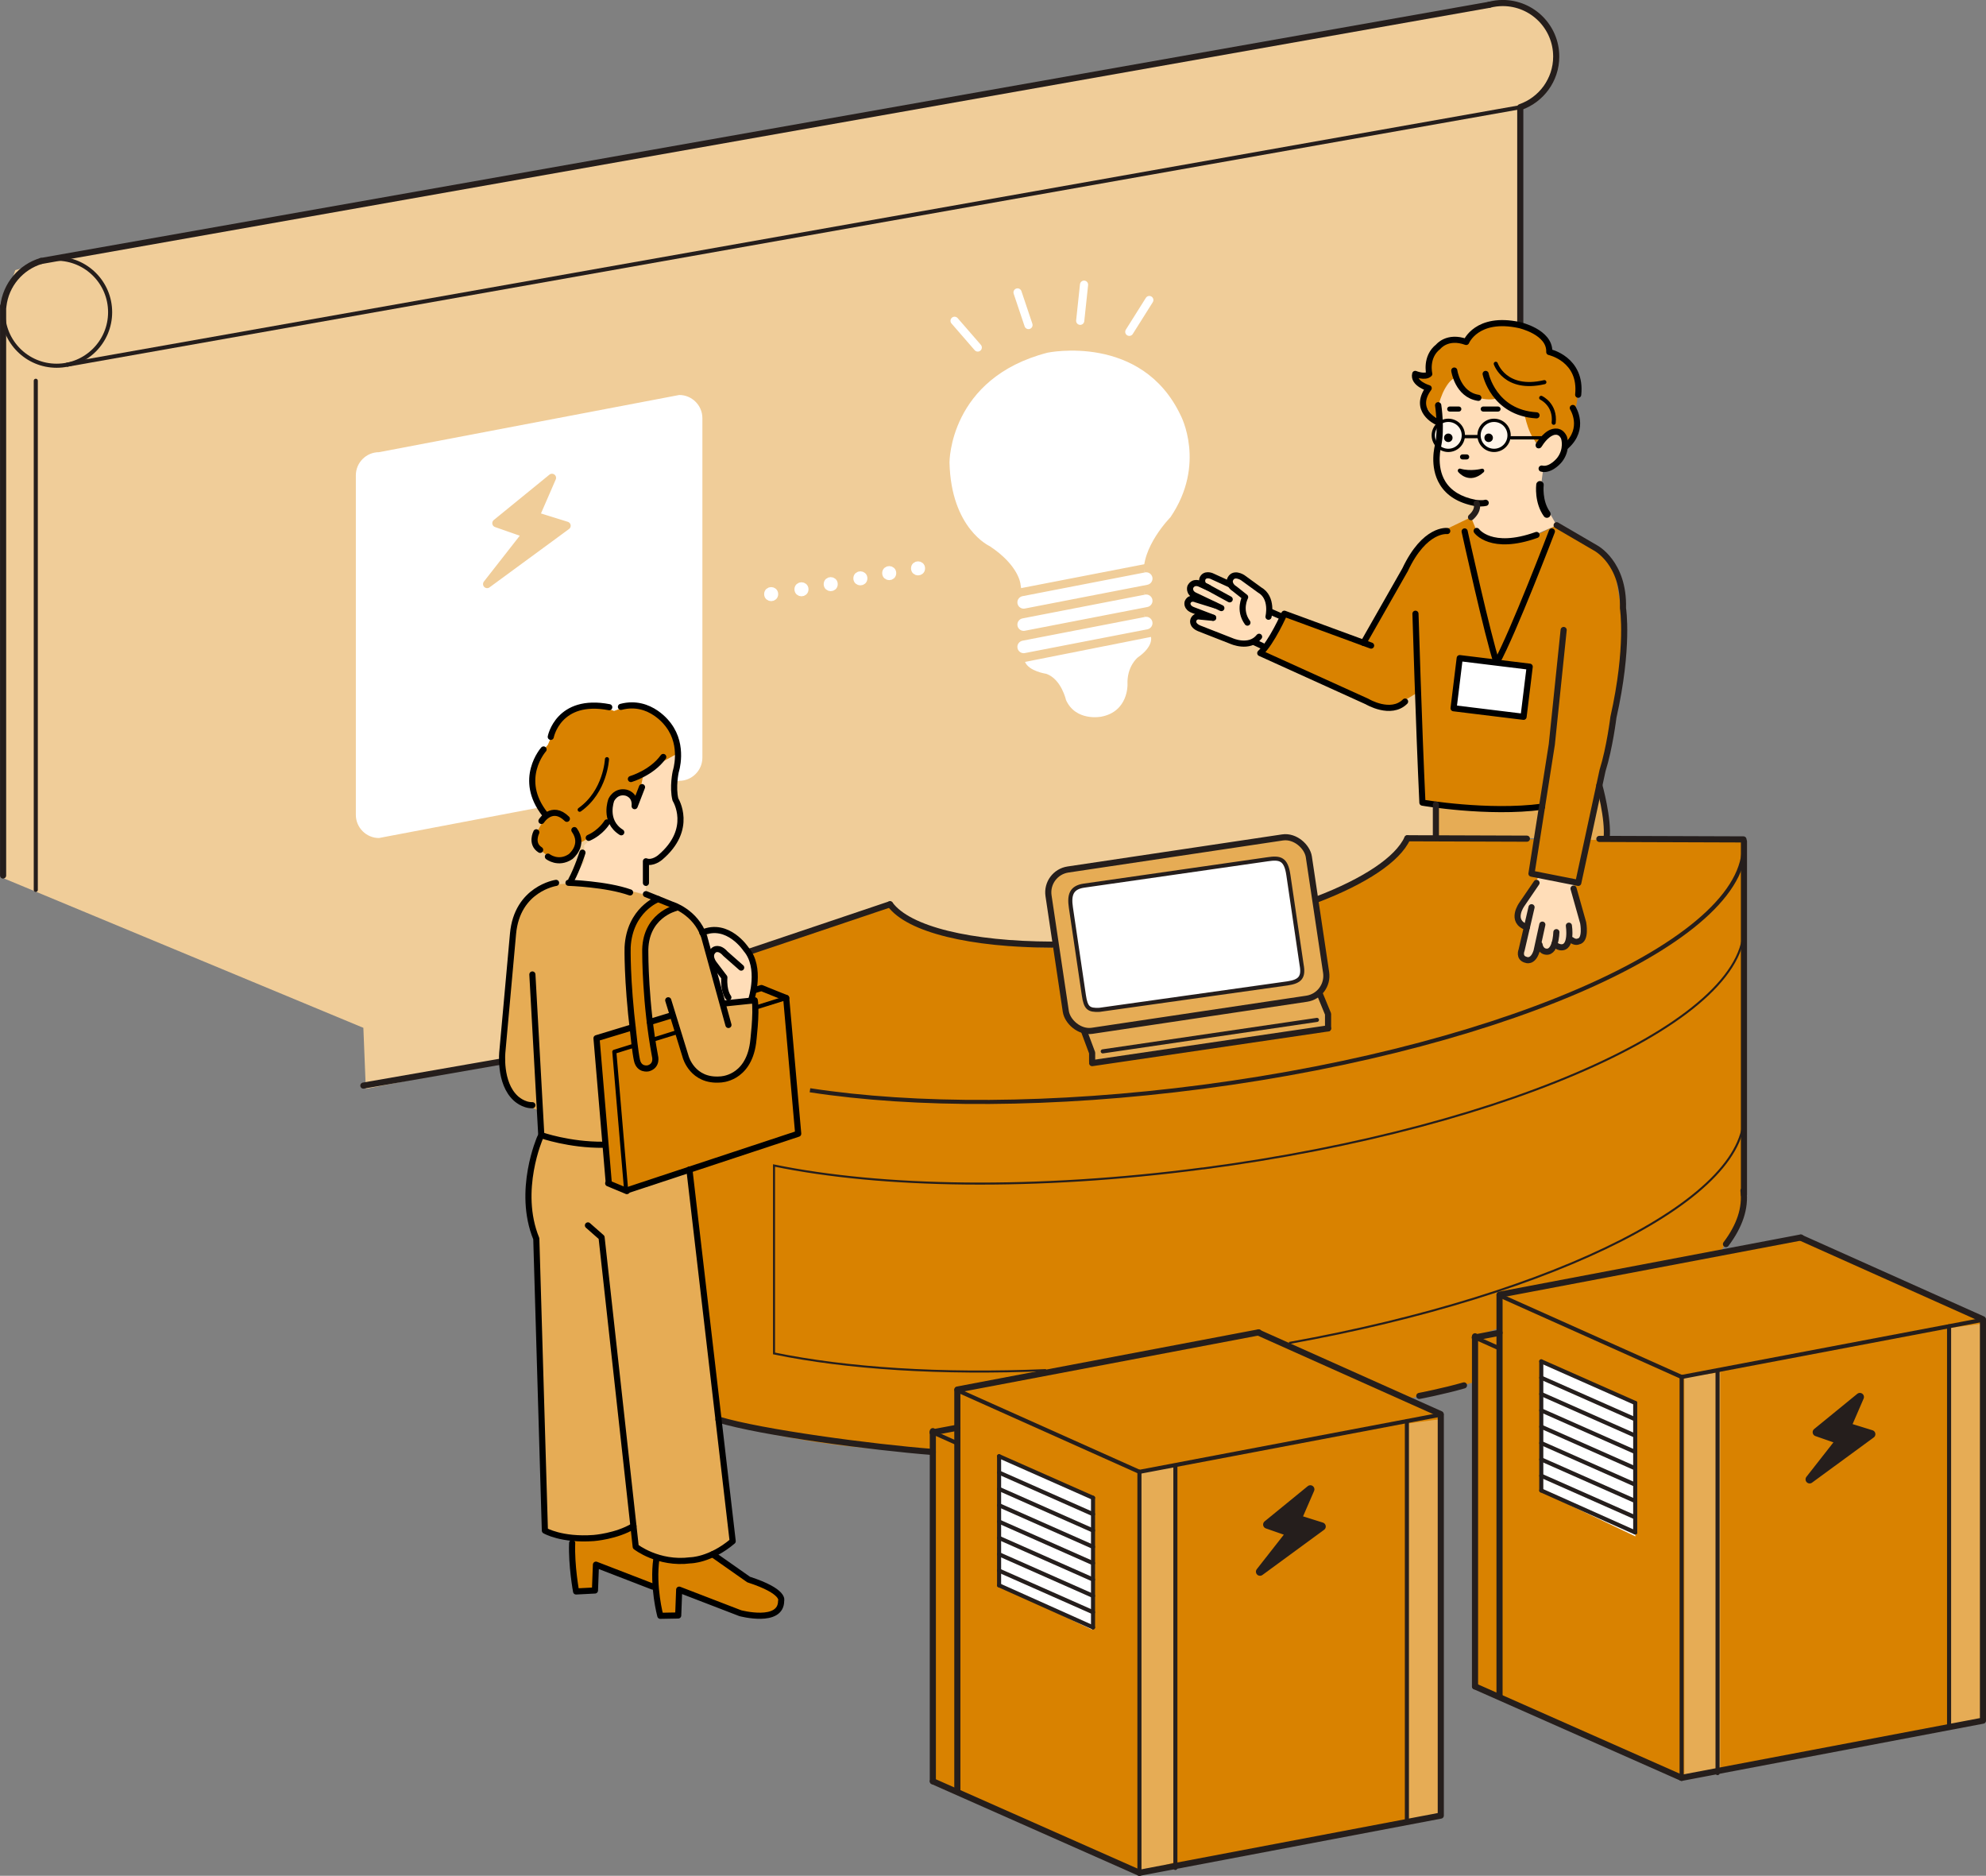 <?xml version="1.0" encoding="UTF-8"?><svg id="_イヤー_2" xmlns="http://www.w3.org/2000/svg" viewBox="0 0 243.11 229.57"><rect x="0" y="0" width="243.11" height="229.57" fill="#808080" stroke="none"/><defs><style>.cls-1,.cls-2,.cls-3,.cls-4,.cls-5,.cls-6{fill:#fff;}.cls-7,.cls-8,.cls-9,.cls-10,.cls-11,.cls-5,.cls-12{stroke:#251e1c;}.cls-7,.cls-9,.cls-13,.cls-14,.cls-15,.cls-16,.cls-17,.cls-10,.cls-3,.cls-5,.cls-12,.cls-18{stroke-linecap:round;stroke-linejoin:round;}.cls-7,.cls-14,.cls-3,.cls-12{stroke-width:.75px;}.cls-7,.cls-19{fill:#e6ac55;}.cls-8{stroke-width:.25px;}.cls-8,.cls-13,.cls-14,.cls-15,.cls-16,.cls-10,.cls-11,.cls-12{fill:none;}.cls-8,.cls-2,.cls-11,.cls-6{stroke-miterlimit:10;}.cls-9{fill:#251e1c;}.cls-13{stroke-width:.4px;}.cls-13,.cls-14,.cls-16,.cls-17,.cls-3{stroke:#000;}.cls-15,.cls-6{stroke:#fff;}.cls-16,.cls-10,.cls-11,.cls-5{stroke-width:.5px;}.cls-17{stroke-width:.15px;}.cls-2,.cls-18{stroke:#f0cd99;}.cls-4{opacity:.7;}.cls-20{fill:#d98200;}.cls-21,.cls-18{fill:#f0cd99;}.cls-22{fill:#ffddb8;}</style></defs><g id="_イヤー_1-2"><g><polygon class="cls-21" points=".42 107.48 .19 37.94 1.87 33.06 6.7 31.68 182.87 .42 187 .9 190.01 4.13 190.44 7.87 188.45 11.69 186.14 12.91 185.64 105.41 44.78 133.26 44.48 125.79 44.48 125.79 .42 107.48"/><path class="cls-1" d="M124.92,71.49s-.18-2.28-3.77-4.65c0,0-4.73-2.12-4.92-10.24,0,0-.06-10.33,12.01-13.44,0,0,11.51-2.4,16.29,7.68,0,0,3.17,5.97-1.26,12.47,0,0-3.67,3.72-3.23,7.2l-14.81,2.86-.31-1.86Z"/><path class="cls-1" d="M62.69,99.46l-16.3,3.1c-1.56,0-2.83-1.28-2.83-2.83V58.17c0-1.56,1.28-2.83,2.83-2.83l36.76-7c1.56,0,2.83,1.28,2.83,2.83v41.56c0,1.56-1.28,2.83-2.83,2.83l-1.81,.35"/><path class="cls-19" d="M70.38,108.05l-3.31,.29-2.38,1.7-1.6,2.64-.6,5.01-.99,10.99,.56,4.2,1.52,1.99,2.31,1.03,.45,3.57,4.07,.43h3.69l-.85-12.6,3.97-1.34-.4-9.5,.89-4.38,2.85-2.01s-5.77-2.15-10.18-1.98Z"/><path class="cls-22" d="M82.98,91.88l-.26,2.55-.19,2.25,.19,1,.75,2.29-.47,2.01-1.55,2.37-.97,.82-1.44,.45,.03,3.81-5.18-1.13-3.97-.26,1.63-2.63-.04-1.96,2.12-1.85,1.13-1.35-.18-1.32,.57-1.48,1.23-.44,1.58,1,.83-3.36,1.76-1.47s1.9-.92,2.42-1.3Z"/><polygon class="cls-20" points="66.26 99.02 65.17 96.04 65.43 93.79 66.12 92.31 67.07 91.14 67.84 89.35 69.39 87.29 72.07 86.38 73.57 86.4 75.17 87.01 76.82 86.38 79.2 86.7 81.54 88.39 82.77 90.68 83 92.18 80.1 93.78 78.75 94.86 78.26 97.19 77.56 97.76 76.38 97.01 75.15 97.45 74.63 99.64 74.09 101.06 72.35 102.4 70.84 103.26 70.52 104.01 68.93 105.24 67.84 105.29 67.42 105.05 65.94 103.88 65.43 103.02 65.52 102.2 66.72 100.04 66.26 99.02"/><polygon class="cls-19" points="175.77 98.81 183.21 99 189.15 98.72 188.16 102.59 175.77 102.54 175.77 98.81"/><polygon class="cls-19" points="195.99 96.72 196.71 100.51 196.49 102.98 194.17 102.98 195.99 96.72"/><polygon class="cls-20" points="171.99 69.04 174.11 66.25 176.46 65.04 180.07 63.3 182.75 66.09 185.37 66.16 188.09 65.47 190.55 64.28 194.72 66.71 197.61 69.54 198.52 74.85 198.52 81.9 193.21 108.05 187.48 106.92 188.77 98.73 182.92 99.01 174.12 98.23 173.68 87.41 173.27 84.91 170.49 86.6 166.91 85.67 154.27 79.93 155.89 77.72 157.22 75.11 166.91 78.67 171.99 69.04"/><path class="cls-20" d="M83.4,119.3l25.55-8.63s6.75,6.6,24.85,5.05c0,0,16.82,1.7,26.63-5.06l9.02-4.89,2.84-3.19,41.2,.39v44.74l-2.9,5.62-30.01,10.2-.04,5.62-8.31,2.1-18.14-8.2-36.88,7v4.67l-3,2.97s-35.01-.28-38.73-13.89l7.93-44.5Z"/><polygon class="cls-19" points="66.26 138.93 70.42 139.87 74.13 140.12 74.52 144.76 78.12 144.33 84.56 143.12 89.69 188.63 87.74 189.97 84.29 191 80.27 190.55 77.8 189.56 77.54 186.77 72.67 188.22 68.5 187.95 66.7 187.31 65.65 151.6 64.77 147.97 65.17 142.81 66.26 138.93"/><polygon class="cls-20" points="80.62 190.66 80.27 194.27 80.83 197.75 83.02 197.71 83.34 194.77 88.43 196.59 91.26 197.75 94.56 197.49 95.58 196.3 95.02 194.89 91.84 193.38 87.24 190.22 84.09 191.05 80.62 190.66"/><path class="cls-20" d="M70.13,188.33v3.48l.39,2.97,2.31-.12,.12-3.16,7.26,2.49,.14-3.22-2.55-1.21-.46-2.67s-5.46,1.86-7.21,1.44Z"/><polygon class="cls-22" points="87.03 113.82 88.39 113.95 90.38 115.1 91.99 117.28 92.38 119.64 91.8 122.36 88.27 122.66 86.59 114.81 87.03 113.82"/><polygon class="cls-19" points="83.05 111.05 80.83 112.35 79.35 114.24 79.04 118.79 79.75 125.01 82.2 124.15 84.97 131.38 87.18 132.09 90.19 131.38 91.89 128.92 92.38 122.75 88.65 122.8 86.79 116.79 85 112.57 83.05 111.05"/><polygon class="cls-20" points="80.56 110.03 78.84 111.22 77.33 113.53 76.65 117.83 77.13 122.75 77.43 125.72 73.02 127.06 74.52 144.76 76.92 145.77 97.71 138.75 96.76 123.92 94.72 122.61 94.13 123.02 94.17 127.51 93.26 130.85 89.8 133.38 85.44 132.88 83.84 128.42 82.2 124.15 79.54 125.08 79.27 122.42 78.99 116.16 80.21 112.75 82.72 111.14 80.56 110.03"/><polygon class="cls-22" points="154.92 73.35 154.18 72.21 152.1 70.7 150.97 70.5 149.7 71.13 147.97 70.35 147.05 71.22 145.87 71.6 145.87 72.6 145.52 73.47 145.61 74.43 146.93 75.45 146.08 76.21 150.35 78.29 152.64 78.74 153.6 78.62 154.92 79.18 156.99 75.6 155.11 74.39 154.92 73.35"/><polygon class="cls-22" points="176.17 48.69 176.55 52.44 175.64 55.12 176.09 57.92 177.16 60.1 179.29 61.12 180.76 61.6 180.07 63.3 180.76 64.98 183.1 66.25 186.08 66.25 190.55 64.28 188.48 60.66 188.91 57.35 189.74 57.51 191.03 56.23 191.71 54.6 191.03 53.06 189.74 53.06 188.04 54.3 187.18 52.06 185.9 49.19 185.59 46.77 181.25 47.93 178.11 45.76 176.17 48.69"/><circle class="cls-4" cx="177.29" cy="53.28" r="1.84"/><circle class="cls-4" cx="182.89" cy="53.28" r="1.84"/><path class="cls-20" d="M176.05,49.76s.72-3.16,2.2-3.56l.59,1.25,1.01,.84s2.06,1,3.57,.4l1.76,1.37,1.41,.47s.52,3.31,2.11,4.15l1.04-1.62h1.56l.41,1.54,1.32-2.33-.28-1.89s1.08-2.95-.37-5.49l-1.16-1.1-1.58-.71-1.05-2.06-1.38-.81-2.24-.59h-2.15l-1.81,.63-1.55,1.61-2.18-.16-1.64,1.13-.68,1.35v1.59l-1.76,.33,1.68,1.42-.69,1.71,1.64,2.38s-.21-.16,.21-1.84Z"/><polygon class="cls-22" points="188.46 107.11 186.08 111.04 186.05 112.94 186.91 113.47 186.21 116.98 187.49 117.51 188.64 115.93 189.69 116.39 191.56 115.81 191.8 114.61 193.2 115.22 193.88 114.08 193.6 112.25 192.6 107.93 188.46 107.11"/><polygon class="cls-19" points="132.69 126.17 133.69 128.85 133.69 130.11 162.57 125.86 162.57 124.1 161.57 121.67 132.69 126.17"/><polygon class="cls-20" points="114.19 218 114.19 175.3 117.19 174.73 117.19 170.06 154.08 163.06 176.37 173.13 176.37 222.2 139.48 229.2 114.19 218"/><polygon class="cls-1" points="133.69 199.45 122.3 194.02 122.3 178.22 133.69 183.17 133.69 199.45"/><polygon class="cls-19" points="143.88 227.87 139.48 229.2 139.48 180.13 143.88 179.55 143.88 227.87"/><polygon class="cls-19" points="176.61 221.97 172.22 223.29 172.22 174.23 176.61 173.64 176.61 221.97"/><polygon class="cls-20" points="180.56 206.39 180.56 163.54 183.56 163.11 183.56 158.45 220.42 151.47 242.74 161.52 242.74 210.58 205.85 217.58 180.56 206.39"/><polygon class="cls-1" points="200.19 188.03 188.8 182.6 188.8 166.81 200.19 171.76 200.19 188.03"/><polygon class="cls-19" points="210.58 216.27 206.18 217.59 206.18 168.53 210.58 167.94 210.58 216.27"/><polygon class="cls-19" points="242.98 210.27 238.59 211.59 238.59 162.53 242.98 161.94 242.98 210.27"/><line class="cls-12" x1="182.28" y1=".59" x2="5.04" y2="31.94"/><line class="cls-11" x1="186.1" y1="13.12" x2="8.13" y2="44.65"/><line class="cls-12" x1="61.46" y1="129.9" x2="44.48" y2="132.86"/><line class="cls-12" x1="186.1" y1="13.42" x2="186.1" y2="39.78"/><line class="cls-12" x1=".38" y1="37.48" x2=".38" y2="107.15"/><line class="cls-10" x1="4.38" y1="46.6" x2="4.38" y2="108.91"/><line class="cls-12" x1="213.48" y1="102.98" x2="213.48" y2="146.22"/><path d="M181.3,61.99c-.38,0-.73-.05-.79-.06-2-.38-3.42-1.26-4.25-2.62-1.35-2.2-.61-4.84-.58-4.95,.4-1.93,0-4.67-.01-4.7-.03-.21,.11-.41,.32-.44,.21-.03,.41,.11,.44,.32,.02,.12,.43,2.91,0,5-.01,.05-.68,2.46,.49,4.37,.71,1.16,1.97,1.92,3.73,2.26,.19,.03,.79,.09,1.11,0,.2-.06,.42,.07,.47,.27,.06,.2-.06,.42-.27,.47-.19,.05-.43,.07-.65,.07Z"/><path d="M189.04,57.77c-.13,0-.27-.01-.41-.05-.21-.05-.33-.26-.28-.46,.05-.21,.26-.33,.46-.28,.88,.21,1.81-.94,1.81-.95,.85-1.1,.5-2.28,.48-2.33-.07-.14-.31-.7-1-.42-.62,.24-1.23,1.1-1.41,1.41-.11,.18-.34,.24-.53,.14-.18-.11-.24-.34-.14-.53,.03-.05,.8-1.34,1.79-1.73,.67-.26,1.54-.18,2,.86,.03,.1,.51,1.65-.59,3.07-.04,.06-1,1.27-2.2,1.27Z"/><path class="cls-17" d="M189.36,63.3c-.12,0-.24-.06-.31-.16-1.18-1.64-.93-3.77-.92-3.86,.03-.21,.22-.36,.43-.33,.21,.03,.36,.22,.33,.43,0,.02-.22,1.92,.78,3.31,.12,.17,.09,.41-.09,.54-.07,.05-.15,.07-.22,.07Z"/><path d="M179.54,56.23h-.51c-.17,0-.31-.14-.31-.31s.14-.31,.31-.31h.51c.17,0,.31,.14,.31,.31,0,.17-.14,.31-.31,.31Z"/><path d="M183.38,50.37h-1.82c-.17,0-.31-.14-.31-.31s.14-.31,.31-.31h1.82c.17,0,.31,.14,.31,.31s-.14,.31-.31,.31Z"/><path d="M178.58,50.37h-1.12c-.17,0-.31-.14-.31-.31s.14-.31,.31-.31h1.12c.17,0,.31,.14,.31,.31s-.14,.31-.31,.31Z"/><path d="M182.75,53.58c0,.29-.23,.52-.52,.52s-.52-.23-.52-.52,.23-.52,.52-.52,.52,.23,.52,.52Z"/><path d="M177.81,53.58c0,.29-.23,.52-.52,.52s-.52-.23-.52-.52,.23-.52,.52-.52,.52,.23,.52,.52Z"/><path class="cls-14" d="M189.97,65.04s-4.75,12.44-6.77,16.07"/><path class="cls-14" d="M179.29,65.04s2.84,12.9,3.92,16.07"/><rect class="cls-3" x="178.27" y="81.06" width="8.63" height="6.18" transform="translate(353.6 189.85) rotate(-173.02)"/><path class="cls-14" d="M177.16,64.99s-2.75-.38-5.16,4.74l-5.09,8.94"/><path class="cls-16" d="M181.44,57.61s-1.39,.38-2.74-.01c0,0,1.15,1.47,2.74,.01Z"/><path class="cls-14" d="M173.27,75.11s.41,13.76,.85,23.12c0,0,8.02,1.38,14.65,.5"/><path class="cls-14" d="M167.84,79.01l-10.62-3.9s-1.53,3.49-2.95,4.82l13.08,5.93s2.9,1.74,4.65,0"/><line class="cls-14" x1="155.49" y1="74.85" x2="156.87" y2="75.45"/><path class="cls-14" d="M155.28,75.48s.57-2.34-1.09-3.28l-2.08-1.51s-1.18-.77-1.56,.31c0,0-.16,.62,.62,1.09l1.25,.99s-.85,1.57,.28,3.12"/><path class="cls-14" d="M150.49,71.49l-2.19-1s-.83-.34-1.11,.35c0,0-.2,.65,.39,.9l2.95,1.61"/><path class="cls-14" d="M147.92,71.92l-1.05-.47s-.76-.39-1.16,.38c0,0-.26,.72,.65,1.09l3.15,1.5"/><path class="cls-14" d="M148.5,75.6l-2.43-.93c-.91-.33-.69-.97-.69-.97,.3-.69,1.01-.35,1.01-.35l2.35,.73"/><path class="cls-14" d="M154.13,77.93c-1.2,1.51-3.38,.52-3.38,.52l-3.93-1.54c-1-.41-.73-1.04-.73-1.04,0,0,.17-.56,.84-.41l1.57,.15"/><line class="cls-14" x1="154.5" y1="79.04" x2="153.6" y2="78.62"/><path class="cls-14" d="M79.07,108.05v-2.64c.81,.32,1.73-.46,1.73-.46,4.16-3.5,1.88-7.1,1.88-7.1-.38-1.52,.04-3.42,.04-3.42,0,0,1.04-3.12-.88-5.67,0,0-2.19-3.21-5.83-2.25"/><path class="cls-14" d="M89.17,125.44l-2.98-10.83c-1.06-3.05-3.95-3.9-3.95-3.9l-3.17-1.28"/><line class="cls-14" x1="65.17" y1="119.26" x2="66.26" y2="138.93"/><path class="cls-14" d="M66.26,138.93s3.42,1.21,7.58,1.17"/><path class="cls-14" d="M87.24,190.22l4.4,3.09c4.5,1.46,3.98,2.59,3.98,2.59,.02,2.87-5,1.53-5,1.53l-7.48-2.88-.12,3.16-2.19,.04s-.97-3.59-.48-6.98"/><path class="cls-14" d="M79.89,194.17l-6.94-2.68-.12,3.16-2.31,.12s-.59-3.18-.48-5.93"/><path class="cls-14" d="M68.07,108.05s-4.77,.7-5.27,6.23l-1.3,14.39s-.45,3.85,1.65,5.76c0,0,.9,.86,2.02,.83"/><path class="cls-14" d="M76.05,101.86c-2.21-1.39-1.22-3.96-1.22-3.96,0,0,.51-1.15,1.77-.9,0,0,1.22,.22,1.09,1.66l.9-2.33"/><path class="cls-14" d="M77.23,95.34s2.55-.74,3.96-2.7"/><path class="cls-14" d="M71.3,104.35s-.61,1.95-1.38,3.37"/><path class="cls-14" d="M66.72,99.66c-3.42-4.32-.18-7.94-.18-7.94"/><path class="cls-14" d="M67.42,90.18s.92-4.83,7.16-3.63"/><path class="cls-11" d="M213.42,102.73c1.54,11.73-28.1,25.28-66.19,30.28-18.32,2.4-35.26,2.39-48.08,.42"/><path class="cls-8" d="M213.42,112.73c1.54,11.73-28.1,25.28-66.19,30.28"/><path class="cls-8" d="M147.23,143c-20.5,2.69-39.27,2.35-52.48-.36v23c8.94,1.84,20.44,2.59,33.3,2.04"/><path class="cls-8" d="M213.42,135.73c1.39,10.62-22.76,22.73-55.62,28.63"/><path class="cls-12" d="M128.8,115.61c-9.96-.03-17.58-1.84-19.85-4.94"/><path class="cls-12" d="M172.28,102.59c-1.19,2.6-5.23,5.25-11.07,7.49"/><path class="cls-12" d="M114.19,177.7c-7.39-.57-21.06-2.39-26.24-3.97"/><path class="cls-12" d="M173.74,170.84s2.93-.56,5.47-1.29"/><path class="cls-12" d="M213.42,145.72c.28,2.14-.48,4.34-2.14,6.54"/><line class="cls-12" x1="186.91" y1="102.64" x2="172.28" y2="102.59"/><line class="cls-12" x1="213.42" y1="102.73" x2="195.78" y2="102.67"/><line class="cls-12" x1="108.95" y1="110.67" x2="91.88" y2="116.42"/><path class="cls-11" d="M5.04,31.94c.6-.18,1.23-.28,1.89-.28,3.62,0,6.55,2.93,6.55,6.55s-2.93,6.55-6.55,6.55S.38,41.83,.38,38.21c0-.25,.01-.49,.04-.73"/><path class="cls-12" d="M182.28,.59c.53-.14,1.1-.22,1.67-.22,3.62,0,6.55,2.93,6.55,6.55,0,2.87-1.84,5.3-4.4,6.19"/><g><line class="cls-12" x1="114.19" y1="175.15" x2="114.19" y2="218"/><g><polyline class="cls-12" points="176.37 173.13 176.37 222.2 139.48 229.2"/><line class="cls-10" x1="139.48" y1="180.13" x2="176.37" y2="173.13"/><line class="cls-12" x1="117.19" y1="170.06" x2="154.08" y2="163.06"/><line class="cls-12" x1="117.19" y1="170.15" x2="117.19" y2="219.22"/><line class="cls-12" x1="114.19" y1="218" x2="139.48" y2="229.2"/><line class="cls-10" x1="122.3" y1="178.22" x2="122.3" y2="194.02"/><line class="cls-10" x1="133.8" y1="183.31" x2="133.8" y2="199.17"/><line class="cls-12" x1="176.34" y1="173.06" x2="154.05" y2="163.09"/><line class="cls-10" x1="139.48" y1="229.2" x2="139.48" y2="180.13"/><line class="cls-10" x1="143.88" y1="228.61" x2="143.88" y2="179.55"/><line class="cls-10" x1="172.22" y1="223" x2="172.22" y2="173.94"/><line class="cls-10" x1="139.48" y1="180.13" x2="117.19" y2="170.15"/><line class="cls-10" x1="117.19" y1="176.64" x2="114.19" y2="175.3"/><line class="cls-10" x1="133.8" y1="183.31" x2="122.3" y2="178.22"/><line class="cls-10" x1="133.8" y1="185.31" x2="122.3" y2="180.22"/><line class="cls-10" x1="133.8" y1="187.31" x2="122.3" y2="182.22"/><line class="cls-10" x1="133.8" y1="189.31" x2="122.3" y2="184.22"/><line class="cls-10" x1="133.8" y1="191.31" x2="122.3" y2="186.22"/><line class="cls-10" x1="133.8" y1="193.31" x2="122.3" y2="188.22"/><line class="cls-10" x1="133.8" y1="195.31" x2="122.3" y2="190.22"/><line class="cls-10" x1="133.8" y1="197.31" x2="122.3" y2="192.22"/><line class="cls-10" x1="133.8" y1="199.17" x2="122.3" y2="194.02"/><line class="cls-12" x1="114.16" y1="175.3" x2="117.19" y2="174.73"/></g></g><g><line class="cls-12" x1="180.56" y1="163.54" x2="180.56" y2="206.39"/><g><polyline class="cls-12" points="242.74 161.52 242.74 210.58 205.85 217.58"/><line class="cls-10" x1="205.85" y1="168.52" x2="242.74" y2="161.52"/><line class="cls-12" x1="183.56" y1="158.45" x2="220.45" y2="151.45"/><line class="cls-12" x1="183.56" y1="158.54" x2="183.56" y2="207.61"/><line class="cls-12" x1="180.56" y1="206.39" x2="205.85" y2="217.58"/><line class="cls-10" x1="188.67" y1="166.61" x2="188.67" y2="182.41"/><line class="cls-10" x1="200.17" y1="171.7" x2="200.17" y2="187.55"/><line class="cls-12" x1="242.71" y1="161.45" x2="220.42" y2="151.47"/><line class="cls-10" x1="205.85" y1="217.58" x2="205.85" y2="168.52"/><line class="cls-10" x1="210.25" y1="217" x2="210.25" y2="167.93"/><line class="cls-10" x1="238.59" y1="211.39" x2="238.59" y2="162.32"/><line class="cls-10" x1="205.85" y1="168.52" x2="183.56" y2="158.54"/><line class="cls-10" x1="183.56" y1="165.03" x2="180.56" y2="163.69"/><line class="cls-10" x1="200.17" y1="171.7" x2="188.67" y2="166.61"/><line class="cls-10" x1="200.17" y1="173.7" x2="188.67" y2="168.61"/><line class="cls-10" x1="200.17" y1="175.7" x2="188.67" y2="170.61"/><line class="cls-10" x1="200.17" y1="177.7" x2="188.67" y2="172.61"/><line class="cls-10" x1="200.17" y1="179.7" x2="188.67" y2="174.61"/><line class="cls-10" x1="200.17" y1="181.7" x2="188.67" y2="176.61"/><line class="cls-10" x1="200.17" y1="183.7" x2="188.67" y2="178.61"/><line class="cls-10" x1="200.17" y1="185.7" x2="188.67" y2="180.61"/><line class="cls-10" x1="200.17" y1="187.55" x2="188.67" y2="182.41"/><line class="cls-12" x1="180.53" y1="163.69" x2="183.56" y2="163.11"/></g></g><rect class="cls-7" x="129.23" y="104.35" width="32.22" height="19.96" rx="2.83" ry="2.83" transform="translate(-15.3 22.73) rotate(-8.5)"/><path class="cls-5" d="M157.61,120.35l-23.03,3.24c-1.33,.06-1.67-.23-1.9-1.77l-1.59-10.75c-.23-1.54,.05-2.45,1.59-2.68l22.49-3.23c1.54-.23,2.25-.05,2.54,1.91l1.62,10.99c.29,1.54-.18,2.06-1.72,2.29Z"/><polyline class="cls-12" points="161.57 121.67 162.57 124.1 162.57 125.86"/><polyline class="cls-12" points="132.69 126.17 133.69 128.85 133.69 129.89"/><line class="cls-10" x1="161.21" y1="124.82" x2="134.99" y2="128.67"/><line class="cls-12" x1="162.57" y1="125.86" x2="133.69" y2="130.11"/><path class="cls-2" d="M140.04,69.57c.09-.02,.18-.03,.27-.03,.7,0,1.27,.57,1.27,1.27,0,.62-.45,1.14-1.04,1.25l-14.96,2.9c-.09,.02-.18,.03-.27,.03-.7,0-1.27-.57-1.27-1.27,0-.62,.45-1.14,1.04-1.25l14.96-2.9"/><path class="cls-2" d="M140.04,72.29c.09-.02,.18-.03,.27-.03,.7,0,1.27,.57,1.27,1.27,0,.62-.45,1.14-1.04,1.25l-14.96,2.9c-.09,.02-.18,.03-.27,.03-.7,0-1.27-.57-1.27-1.27,0-.62,.45-1.14,1.04-1.25l14.96-2.9"/><path class="cls-2" d="M140.04,75.02c.09-.02,.18-.03,.27-.03,.7,0,1.27,.57,1.27,1.27,0,.62-.45,1.14-1.04,1.25l-14.96,2.9c-.09,.02-.18,.03-.27,.03-.7,0-1.27-.57-1.27-1.27,0-.62,.45-1.14,1.04-1.25l14.96-2.9"/><line class="cls-15" x1="116.85" y1="39.26" x2="119.69" y2="42.53"/><line class="cls-15" x1="124.56" y1="35.79" x2="125.9" y2="39.78"/><line class="cls-15" x1="132.7" y1="34.84" x2="132.23" y2="39.26"/><line class="cls-15" x1="140.69" y1="36.72" x2="138.24" y2="40.61"/><polygon class="cls-18" points="67.57 58.48 60.76 64.03 64.45 65.32 59.63 71.48 69.36 64.34 65.54 63.15 67.57 58.48"/><polygon class="cls-9" points="160.4 182.27 155.12 186.58 157.98 187.58 154.24 192.35 161.79 186.82 158.83 185.89 160.4 182.27"/><polygon class="cls-9" points="227.67 170.97 222.39 175.28 225.26 176.28 221.52 181.05 229.07 175.52 226.1 174.6 227.67 170.97"/><circle class="cls-6" cx="94.4" cy="72.71" r=".36"/><circle class="cls-6" cx="98.11" cy="72.12" r=".36"/><circle class="cls-6" cx="101.69" cy="71.49" r=".36"/><circle class="cls-6" cx="105.32" cy="70.78" r=".36"/><circle class="cls-6" cx="108.85" cy="70.14" r=".36"/><circle class="cls-6" cx="112.38" cy="69.56" r=".36"/><path class="cls-12" d="M188.09,108.05l-1.79,2.62s-1.53,2.09,.61,2.81"/><path class="cls-12" d="M188.8,113.16l-.71,3.25c-.46,1.44-1.29,1.06-1.29,1.06-.94-.25-.54-1.19-.54-1.19l1.22-5.25"/><path class="cls-12" d="M192.62,108.75l1.18,4.19s.4,2.14-.6,2.28c0,0-.35,.19-.84-.19"/><path class="cls-12" d="M192.05,113.29s.44,2.82-1.03,2.64c0,0-.57-.09-.73-.43"/><path class="cls-12" d="M190.52,114.08s-.06,2.86-1.5,2.33c0,0-.46-.16-.56-.8"/><path class="cls-12" d="M190.55,64.28l4.75,2.77s3.52,1.8,3.37,7.38c0,0,.77,4.74-1.17,13.36,0,0-.45,3.71-1.33,6.51l-2.97,13.75-5.73-1.13,2.49-15.81,1.45-14.01"/><path class="cls-12" d="M195.78,96.12s1.14,4.09,.89,6.47"/><path class="cls-12" d="M.41,37.49c.29-2.64,2.15-4.81,4.62-5.55"/><path class="cls-14" d="M181.86,45.76s.96,4.76,6.23,5.07"/><path class="cls-16" d="M183.1,44.52s1.13,3.38,5.95,2.25"/><path class="cls-16" d="M188.66,48.69s1.78,.82,1.53,3.05"/><path class="cls-14" d="M192.53,49.93s1.61,2.5-.82,4.67"/><path class="cls-14" d="M175.84,51.6s-2.95-1.38-.95-4.09c0,0-1.95-.57-1.65-1.75,0,0,1.21,.5,1.72,0,0,0-.51-2.08,1.1-3.33,0,0,1.11-1.42,3.42-.58,0,0,1.29-3.18,6.49-2.07,0,0,3.78,.83,3.68,3.3,0,0,4,.86,3.54,5.23"/><path class="cls-14" d="M178.02,45.35s.41,2.95,2.95,3.34"/><circle class="cls-13" cx="177.29" cy="53.28" r="1.84"/><circle class="cls-13" cx="182.89" cy="53.28" r="1.84"/><line class="cls-13" x1="184.98" y1="53.58" x2="188.66" y2="53.58"/><line class="cls-13" x1="179.21" y1="53.43" x2="180.97" y2="53.43"/><path class="cls-14" d="M180.76,64.98s1.75,2.49,7.33,.49"/><path class="cls-12" d="M180.76,61.6s.34,.78-.69,1.7"/><path class="cls-12" d="M175.77,98.47v4.07"/><path class="cls-14" d="M74.3,100.65s-.71,1.21-2.23,1.89"/><path class="cls-14" d="M66.28,100.47s1.29-2.05,3.11-.26"/><path class="cls-14" d="M65.65,101.86s-.72,1.4,.47,2.15"/><path class="cls-14" d="M67.07,104.84s1.27,1,2.77,0c0,0,1.79-1.4,.47-3.25"/><path class="cls-16" d="M74.3,92.91s-.17,3.94-3.34,6.19"/><path class="cls-14" d="M69.59,108.04s4.66,.15,7.54,1.18"/><path class="cls-14" d="M80.56,110.03s-3.49,1.32-3.73,5.89c0,0-.11,3.88,.69,10.51,0,0,.24,2.37,.45,3.32,.27,1.25,1.38,1,1.38,1,1.17-.33,.83-1.5,.83-1.5-1.21-6.44-1.19-12.62-1.19-12.62-.14-4.59,3.73-5.5,3.73-5.5"/><path class="cls-14" d="M81.8,122.42l2.14,6.94s.82,3.02,4.23,2.75c0,0,3.39-.02,4.01-4.45,0,0,.47-3.69,.21-5.24l-3.74,.39"/><polyline class="cls-14" points="92.38 121.17 93.21 120.92 96.24 122.14"/><line class="cls-14" x1="79.54" y1="125.08" x2="82" y2="124.33"/><polyline class="cls-14" points="74.52 144.76 73.02 127.06 77.43 125.72"/><line class="cls-14" x1="74.45" y1="144.82" x2="76.74" y2="145.77"/><polyline class="cls-14" points="96.24 122.14 97.71 138.75 76.65 145.71"/><line class="cls-16" x1="92.38" y1="123.35" x2="96.24" y2="122.14"/><line class="cls-16" x1="79.84" y1="127.27" x2="82.72" y2="126.37"/><polyline class="cls-16" points="76.65 145.71 75.2 128.72 77.51 128"/><path class="cls-14" d="M66.12,139.21s-2.88,6.51-.47,12.39l1.05,35.72s2.03,1.2,5.98,.91c0,0,2.77-.2,4.86-1.46"/><path class="cls-14" d="M71.97,149.97l1.67,1.47,4.18,37.86s2.75,2.17,6.68,1.66c0,0,2.43,0,5.19-2.34l-5.3-45.49"/><path class="cls-14" d="M89.16,122.07s-.61-.71-.49-2.45l-1.23-1.62s-.91-1.09,0-1.76c0,0,.59-.41,1.35,.47l1.94,1.71"/><path class="cls-14" d="M85.97,114.14c3.14-1.35,5.35,2.02,5.35,2.02,1.94,2.23,.65,6.16,.65,6.16"/><path class="cls-1" d="M125.47,81.01l15.42-3.06s.37,1.13-1.61,2.51c0,0-1.36,1.07-1.26,3.32,0,0,.11,3.3-3.21,3.93,0,0-3.11,.63-4.32-2.04,0,0-.57-2.58-2.43-3.21,0,0-2.11-.3-2.59-1.46Z"/></g></g></svg>